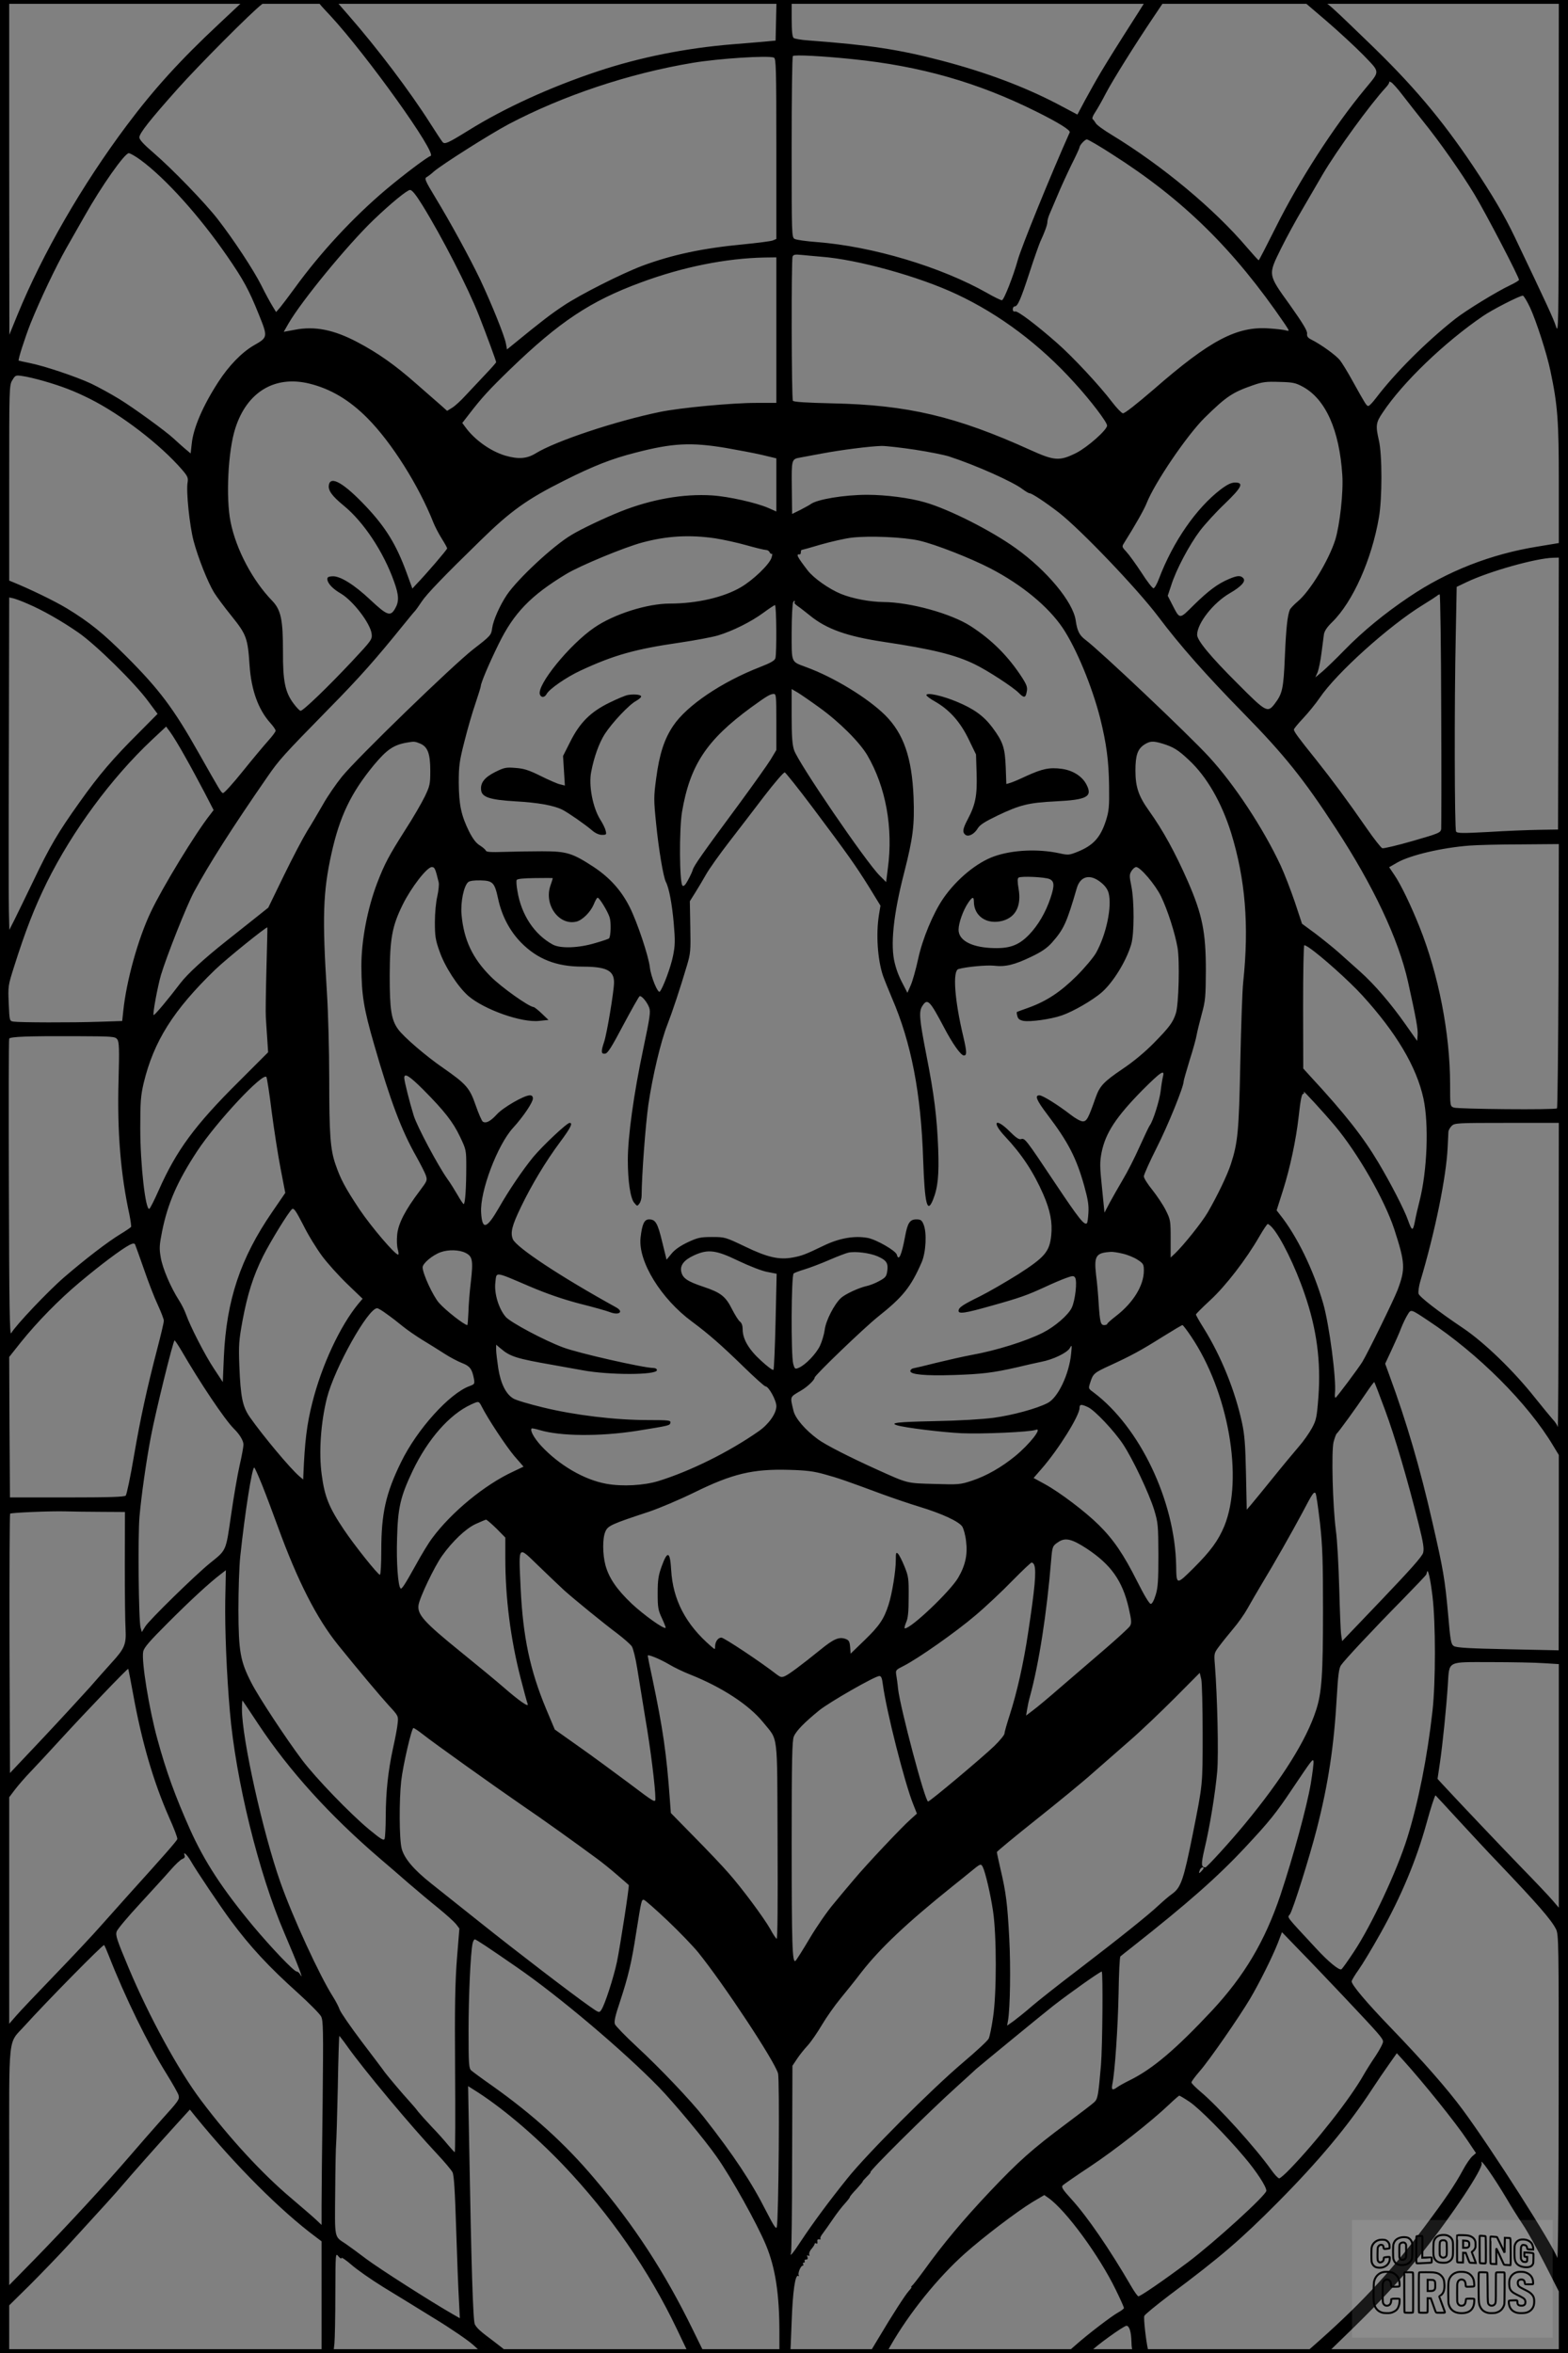 <?xml version="1.0" encoding="UTF-8"?>
<svg xmlns="http://www.w3.org/2000/svg" version="1.0" width="1024pt" height="1536pt" viewBox="0 0 1024 1536" preserveAspectRatio="xMidYMid meet">
  <rect x="0" y="0" width="1024" height="1536" fill="#808080" stroke="none"/>
  <g transform="translate(0.00 0.00) scale(1)">
    <g transform="translate(0,1536) scale(0.1,-0.1)" fill="#000000" stroke="none">
      <path d="M0 7680 l0 -7680 30 0 30 0 0 155 0 156 134 132 c73 73 189 193 257 267 230 251 306 335 350 387 56 66 226 258 346 390 l93 102 37 -46 c261 -320 557 -616 786 -786 l37 -28 0 -365 0 -364 39 0 38 0 7 61 c3 34 6 182 6 328 1 266 1 266 20 242 11 -13 20 -18 20 -11 0 7 29 -13 65 -44 35 -31 128 -96 207 -145 79 -48 230 -141 337 -207 107 -65 220 -143 251 -171 l58 -53 81 0 c56 0 80 3 76 11 -4 6 -39 34 -79 64 -90 67 -110 85 -125 112 -12 23 -23 381 -37 1176 l-7 379 30 -19 c179 -110 402 -298 593 -498 304 -320 557 -685 740 -1068 l75 -157 52 0 52 0 -75 153 c-183 374 -382 680 -644 988 -190 225 -400 415 -665 603 -66 46 -128 92 -137 100 -16 14 -18 40 -18 258 0 228 13 509 26 570 3 16 10 28 15 28 8 0 88 -53 276 -183 274 -189 693 -543 926 -782 99 -102 300 -343 378 -455 96 -136 263 -436 321 -575 62 -149 88 -320 88 -572 l0 -133 35 0 c19 0 36 1 36 3 1 1 5 92 9 202 7 196 23 310 43 298 6 -3 7 -1 3 5 -7 12 13 62 26 62 5 0 6 5 3 10 -3 6 -1 10 5 10 6 0 8 5 5 10 -3 6 1 10 9 10 10 0 13 6 9 17 -4 11 -3 14 5 9 7 -4 10 -2 7 7 -3 7 3 24 15 37 11 13 20 27 20 32 0 5 5 6 11 3 6 -4 9 0 7 11 -2 13 2 18 12 16 8 -2 12 0 8 4 -4 4 3 19 15 34 12 16 42 58 67 95 25 37 60 82 78 101 17 19 32 38 32 42 0 4 20 28 45 54 24 27 42 48 39 48 -2 0 9 13 26 30 17 16 28 30 25 30 -17 0 374 388 565 560 57 52 114 103 125 114 21 19 455 375 503 412 116 90 306 224 317 224 9 0 5 -490 -5 -610 -17 -199 -21 -222 -44 -243 -11 -11 -93 -73 -181 -139 -224 -167 -313 -246 -504 -448 -169 -179 -300 -335 -426 -510 -38 -52 -74 -98 -80 -102 -5 -4 -7 -8 -3 -8 4 0 -4 -11 -17 -25 -24 -27 -107 -155 -196 -305 -28 -47 -53 -88 -56 -93 -2 -4 21 -7 51 -7 l55 0 27 48 c120 210 308 444 487 603 124 110 335 270 439 334 l78 46 27 -19 c116 -82 332 -378 439 -598 30 -61 54 -115 54 -120 0 -5 -17 -18 -37 -29 -41 -22 -200 -143 -284 -218 l-54 -47 77 0 c42 0 79 4 83 10 16 25 217 171 233 168 18 -4 29 -39 31 -105 2 -67 7 -73 63 -73 47 0 50 1 45 22 -13 57 -30 206 -24 220 3 9 78 70 166 137 330 246 466 363 706 605 267 269 460 500 614 736 34 52 85 127 113 166 l50 71 42 -46 c130 -144 344 -409 418 -521 l57 -85 -23 -20 c-13 -11 -41 -51 -62 -90 -52 -97 -118 -194 -254 -375 -228 -303 -433 -521 -744 -792 l-31 -27 72 -1 72 0 176 171 c183 179 316 324 452 495 187 234 390 541 379 572 -16 47 78 -87 166 -235 26 -45 72 -118 102 -163 30 -44 95 -161 145 -259 l91 -179 0 -201 0 -201 30 0 30 0 0 7680 0 7680 -30 0 -30 0 -1 -1092 c0 -1061 -1 -1091 -18 -1038 -16 50 -57 139 -270 585 -68 142 -145 272 -273 464 -206 306 -394 529 -690 813 -302 291 -274 270 -354 266 l-66 -3 150 -128 c83 -71 194 -174 247 -228 110 -115 109 -99 10 -219 -205 -247 -433 -601 -585 -907 -58 -116 -107 -211 -110 -212 -3 0 -36 37 -75 82 -215 253 -552 534 -887 738 -50 30 -97 64 -102 75 -6 10 -15 22 -20 26 -6 4 1 23 16 45 14 21 46 77 70 124 48 91 192 321 314 502 l72 107 -61 0 -62 0 -49 -78 c-158 -247 -194 -306 -246 -392 -31 -52 -78 -136 -105 -186 l-49 -92 -130 69 c-221 115 -467 207 -756 283 -283 74 -471 102 -870 132 -47 3 -91 11 -97 16 -9 7 -13 46 -13 129 l0 119 -50 0 -49 0 -3 -132 -3 -133 -75 -7 c-41 -4 -133 -11 -205 -17 -307 -25 -606 -85 -880 -176 -313 -104 -612 -241 -845 -386 -136 -84 -156 -93 -170 -76 -6 7 -42 61 -80 121 -132 208 -345 490 -533 705 l-88 101 -61 0 c-70 0 -72 6 28 -101 239 -258 700 -902 656 -917 -24 -8 -174 -121 -292 -220 -214 -181 -426 -409 -595 -642 -38 -52 -81 -109 -95 -126 l-27 -31 -25 41 c-14 23 -47 83 -72 134 -51 101 -180 297 -284 431 -83 107 -298 329 -419 433 -64 55 -93 86 -93 101 0 27 69 114 250 317 139 156 485 503 550 552 l35 27 -75 0 -75 0 -162 -152 c-259 -242 -428 -429 -605 -665 -292 -390 -549 -835 -714 -1237 l-53 -130 -1 1093 0 1092 -30 0 -30 0 0 -7680z m5567 7294 c444 -45 818 -152 1198 -341 149 -74 227 -123 221 -137 -120 -268 -319 -756 -340 -836 -28 -101 -90 -260 -103 -260 -7 0 -51 21 -96 47 -302 171 -749 305 -1115 333 -67 5 -131 14 -142 20 -20 10 -20 24 -20 599 0 323 3 591 8 595 9 10 195 0 389 -20z m-513 10 c14 -6 16 -67 16 -595 l0 -589 -24 -10 c-14 -5 -100 -16 -191 -25 -266 -25 -466 -68 -660 -140 -135 -51 -403 -186 -514 -260 -83 -55 -141 -99 -333 -256 l-37 -30 -7 38 c-9 50 -92 256 -169 420 -69 143 -189 364 -297 542 -60 99 -67 116 -53 124 9 5 31 21 48 37 53 46 366 244 488 309 355 187 788 332 1204 401 167 28 490 49 529 34z m4108 -248 c34 -44 92 -118 128 -163 114 -141 251 -337 338 -480 77 -128 292 -541 292 -560 0 -4 -26 -20 -58 -35 -85 -40 -288 -164 -359 -220 -190 -150 -391 -351 -516 -515 -22 -29 -44 -53 -51 -53 -12 0 -17 9 -104 165 -30 55 -67 115 -81 133 -25 32 -123 103 -187 135 -24 12 -30 22 -28 39 3 17 -27 67 -112 187 -146 203 -144 194 -57 371 34 69 97 184 139 255 42 72 101 173 131 225 92 157 311 459 416 572 14 15 22 30 19 33 -4 3 1 3 11 -1 9 -3 45 -43 79 -88z m-1899 -383 c464 -295 794 -619 1127 -1107 32 -48 32 -49 9 -43 -13 4 -62 10 -109 13 -212 16 -387 -76 -757 -399 -113 -97 -189 -157 -200 -155 -9 2 -41 35 -70 73 -82 108 -257 296 -360 386 -134 118 -256 210 -273 206 -10 -3 -16 3 -16 14 0 11 6 19 13 19 19 0 39 45 97 223 29 90 61 179 69 198 31 67 47 112 47 130 0 10 6 33 14 51 8 18 31 73 52 122 20 49 61 138 90 198 30 59 54 112 54 116 0 14 35 52 48 52 7 0 82 -43 165 -97z m-6344 -38 c163 -120 384 -366 563 -625 109 -158 144 -223 208 -382 60 -149 60 -150 -33 -203 -79 -46 -163 -133 -231 -238 -100 -154 -164 -301 -174 -405 l-7 -62 -44 37 c-24 21 -55 49 -69 62 -47 44 -258 198 -353 256 -52 32 -134 77 -184 101 -102 47 -308 116 -405 135 -36 7 -66 14 -68 15 -6 4 41 150 78 244 64 158 164 368 233 490 36 63 89 157 119 209 111 197 262 411 289 411 9 0 44 -20 78 -45z m1838 -292 c130 -210 299 -540 371 -723 51 -130 112 -296 112 -304 0 -4 -33 -41 -74 -84 -40 -42 -97 -103 -126 -134 -29 -32 -67 -67 -86 -79 l-34 -21 -38 34 c-21 18 -96 84 -167 146 -135 119 -247 198 -380 268 -155 82 -280 107 -411 81 l-71 -13 31 54 c84 146 386 514 557 678 112 107 218 194 237 194 13 0 38 -31 79 -97z m2608 -339 c236 -18 637 -129 883 -245 282 -132 545 -330 769 -578 107 -117 213 -257 213 -279 0 -28 -125 -139 -200 -178 -110 -55 -143 -53 -300 18 -485 220 -803 295 -1295 305 -170 4 -252 9 -257 17 -9 13 -11 918 -2 941 5 13 16 15 58 11 28 -3 87 -8 131 -12z m-295 -479 l0 -475 -132 0 c-161 0 -497 -32 -628 -59 -291 -60 -681 -190 -811 -270 -58 -36 -114 -40 -200 -15 -96 29 -200 103 -260 186 l-20 27 41 53 c87 113 130 160 271 297 322 311 525 446 854 567 275 102 556 158 808 163 l77 1 0 -475z m4922 148 c41 -89 110 -302 133 -413 48 -227 55 -326 55 -733 l0 -392 -139 -23 c-304 -49 -589 -160 -839 -329 -158 -106 -302 -224 -422 -347 -52 -54 -116 -115 -142 -138 l-48 -40 15 34 c7 19 19 75 25 124 6 49 14 104 16 123 4 23 21 48 55 81 134 132 257 407 304 681 22 124 22 411 0 504 -22 97 -20 116 25 182 131 197 403 458 655 630 61 42 239 133 260 133 6 0 27 -35 47 -77z m-9707 -480 c121 -35 199 -65 303 -117 205 -103 460 -299 600 -461 38 -44 42 -54 37 -85 -10 -59 13 -280 39 -380 29 -110 93 -271 134 -338 16 -26 67 -95 114 -153 98 -122 106 -144 118 -324 11 -160 57 -287 135 -374 19 -21 35 -44 35 -51 0 -7 -22 -36 -48 -65 -26 -29 -101 -118 -166 -199 -65 -81 -123 -145 -130 -143 -12 3 -18 14 -158 261 -164 291 -258 416 -473 631 -153 153 -240 223 -389 314 -80 48 -234 123 -354 172 l-22 9 0 637 c0 625 0 639 21 672 19 32 22 33 67 26 26 -3 87 -18 137 -32z m1735 -17 c139 -34 262 -107 380 -226 158 -159 335 -440 431 -683 11 -27 35 -73 54 -103 19 -30 35 -59 35 -64 0 -8 -138 -169 -205 -238 l-22 -24 -38 104 c-66 181 -135 294 -263 430 -145 154 -233 205 -244 143 -7 -35 19 -72 96 -135 131 -107 261 -303 330 -498 32 -89 33 -130 5 -177 -30 -51 -52 -42 -159 58 -108 102 -201 159 -250 155 -29 -2 -34 -7 -32 -23 5 -27 37 -60 87 -89 80 -47 193 -194 202 -263 4 -37 2 -41 -131 -183 -157 -167 -316 -320 -333 -320 -6 0 -27 22 -47 49 -54 73 -69 146 -68 336 0 212 -13 274 -72 335 -126 130 -234 333 -270 512 -32 157 -17 466 31 613 76 237 258 346 483 291z m6489 -21 c148 -81 238 -282 257 -575 8 -110 -16 -327 -46 -424 -42 -133 -165 -336 -246 -403 -24 -20 -46 -44 -50 -52 -16 -38 -25 -119 -33 -306 -9 -213 -16 -243 -67 -310 -46 -60 -56 -54 -242 133 -179 178 -264 282 -264 318 0 75 106 210 214 272 74 43 105 77 88 97 -17 20 -39 19 -95 -5 -73 -31 -133 -76 -227 -168 -99 -98 -91 -98 -145 6 l-27 53 23 69 c32 102 119 265 188 356 33 43 106 123 162 176 111 107 126 138 67 138 -25 0 -50 -12 -93 -44 -160 -122 -312 -341 -404 -583 -13 -35 -29 -63 -36 -63 -7 0 -43 46 -79 103 -37 56 -81 117 -98 135 -29 31 -30 34 -16 56 73 116 132 220 148 261 53 134 263 443 379 558 142 139 180 165 315 212 63 22 87 25 173 22 89 -2 106 -6 154 -32z m-3769 -399 c80 -14 187 -34 238 -46 l92 -22 0 -174 0 -173 -52 23 c-78 34 -259 75 -368 82 -185 12 -396 -25 -597 -105 -103 -41 -259 -115 -321 -153 -120 -71 -349 -285 -421 -390 -47 -70 -90 -167 -97 -219 -6 -45 -9 -49 -123 -137 -138 -108 -759 -710 -858 -832 -38 -47 -94 -128 -123 -180 -30 -52 -76 -131 -104 -175 -27 -44 -96 -175 -152 -290 l-102 -210 -89 -71 c-48 -38 -131 -104 -184 -146 -149 -118 -254 -215 -301 -276 -78 -103 -170 -213 -175 -208 -7 7 26 184 48 261 37 123 169 457 217 545 98 181 249 418 479 750 76 110 102 139 397 440 203 206 309 326 486 545 36 44 70 86 77 93 7 7 28 36 47 65 33 50 146 167 383 398 198 194 306 271 548 392 191 96 311 143 465 182 243 63 362 69 590 31z m1238 -12 c91 -14 191 -34 221 -44 172 -56 417 -165 480 -214 19 -14 39 -26 45 -26 15 0 104 -59 191 -126 141 -110 510 -495 649 -679 142 -189 312 -381 556 -630 265 -270 394 -430 602 -750 247 -377 411 -726 473 -1003 53 -239 66 -310 63 -348 l-3 -39 -74 105 c-99 141 -206 265 -298 347 -42 38 -105 94 -141 126 -36 32 -105 87 -152 123 l-87 64 -47 142 c-27 79 -68 185 -92 237 -115 246 -304 532 -469 711 -132 144 -712 693 -806 763 -40 30 -54 58 -64 127 -17 120 -188 326 -391 471 -161 116 -439 256 -594 300 -99 29 -256 49 -376 49 -152 0 -329 -30 -370 -61 -6 -5 -36 -21 -66 -37 l-55 -27 -2 171 c-2 185 -2 187 54 197 17 3 80 15 140 26 127 24 316 48 393 50 30 0 128 -11 220 -25z m-1308 -578 c52 -8 144 -28 204 -45 60 -17 118 -31 128 -31 10 0 21 -7 24 -15 4 -8 10 -13 15 -10 4 3 3 -9 -3 -27 -15 -44 -119 -144 -199 -191 -112 -66 -288 -107 -464 -107 -149 0 -366 -69 -494 -157 -162 -111 -378 -377 -355 -437 9 -22 31 -20 44 4 18 33 128 109 220 152 219 102 359 141 649 183 101 15 213 36 250 47 96 29 216 89 295 147 38 28 73 51 77 51 10 0 12 -312 3 -346 -4 -16 -30 -31 -102 -59 -249 -97 -476 -250 -565 -382 -59 -87 -91 -186 -112 -346 -16 -119 -16 -138 0 -295 17 -169 47 -348 64 -380 20 -38 40 -143 51 -270 10 -115 9 -144 -5 -213 -14 -71 -65 -208 -86 -232 -12 -15 -58 96 -65 158 -8 73 -82 294 -131 392 -55 110 -130 193 -235 263 -141 92 -177 103 -338 103 -74 0 -186 -2 -249 -4 -83 -3 -115 -1 -118 8 -3 7 -20 22 -39 34 -24 14 -46 43 -70 90 -52 105 -67 175 -68 319 0 111 4 141 37 270 20 80 52 191 72 248 19 57 35 108 35 114 0 19 53 145 116 273 99 203 210 318 442 458 91 55 381 175 498 206 161 43 307 51 474 27z m1333 -15 c105 -24 335 -114 466 -182 206 -107 377 -249 471 -388 89 -133 192 -382 245 -590 41 -166 56 -279 58 -441 2 -136 -1 -164 -20 -225 -36 -112 -82 -163 -185 -205 -55 -22 -61 -23 -120 -10 -140 30 -306 22 -425 -20 -114 -40 -247 -150 -333 -275 -66 -96 -136 -264 -164 -395 -15 -69 -37 -147 -49 -173 l-21 -48 -17 33 c-36 67 -51 104 -65 158 -31 117 -10 319 60 591 59 231 69 312 62 497 -11 257 -65 413 -185 533 -113 112 -335 248 -516 314 -101 38 -95 23 -95 229 0 99 5 188 10 196 8 13 15 9 8 -5 -2 -2 8 -12 22 -22 14 -9 49 -37 78 -60 110 -90 244 -137 483 -173 314 -47 467 -84 594 -146 85 -41 250 -149 287 -186 35 -36 46 -35 53 6 6 28 1 43 -27 88 -92 143 -199 250 -338 340 -128 83 -397 157 -570 158 -89 1 -202 22 -278 53 -78 32 -179 103 -218 154 -69 90 -78 108 -51 104 4 0 7 6 7 14 0 8 2 15 5 15 3 0 61 16 128 36 67 19 156 39 197 44 117 14 341 4 443 -19z m4175 -998 l-3 -888 -125 -2 c-69 -1 -217 -7 -329 -14 -169 -9 -205 -9 -212 3 -10 16 -12 834 -2 1281 l6 316 65 31 c149 71 452 156 565 159 l37 1 -2 -887z m-766 -105 c2 -414 1 -765 0 -779 -4 -25 -14 -29 -187 -79 -101 -29 -190 -50 -198 -47 -8 3 -54 61 -101 129 -127 183 -224 314 -333 451 -115 143 -143 181 -143 195 0 5 27 38 60 73 33 35 82 95 108 133 110 163 454 472 674 607 46 28 87 55 93 60 5 5 13 9 17 9 4 0 9 -339 10 -752z m-9232 691 c97 -41 223 -113 330 -187 115 -79 370 -330 458 -450 l61 -82 -122 -123 c-169 -168 -261 -276 -386 -452 -143 -200 -196 -291 -302 -513 -50 -103 -105 -217 -124 -255 l-34 -67 -3 127 c-2 71 -2 559 0 1086 l2 957 28 -6 c15 -4 56 -19 92 -35z m5170 -677 c131 -94 264 -227 314 -312 121 -207 170 -474 134 -740 l-11 -88 -42 42 c-89 88 -531 735 -559 819 -12 36 -16 89 -16 223 l0 176 38 -22 c20 -12 84 -56 142 -98z m-280 -95 l0 -183 -37 -62 c-21 -34 -110 -159 -198 -279 -248 -335 -305 -416 -311 -442 -4 -13 -18 -43 -32 -68 -17 -32 -28 -41 -35 -34 -20 20 -22 366 -3 481 52 305 160 469 451 682 105 76 124 87 148 88 16 0 17 -15 17 -183z m-3862 -225 c37 -65 94 -171 127 -234 l60 -116 -22 -29 c-96 -121 -313 -477 -388 -636 -84 -176 -160 -452 -180 -647 l-7 -65 -151 -5 c-176 -6 -520 -5 -558 1 -27 4 -27 4 -32 119 -5 113 -4 117 35 240 75 237 133 385 214 550 168 338 421 681 687 931 l92 86 28 -38 c16 -22 59 -92 95 -157z m1536 84 c49 -21 66 -65 66 -178 0 -87 -3 -99 -36 -168 -20 -41 -77 -140 -129 -220 -106 -167 -133 -218 -181 -342 -65 -170 -104 -377 -104 -544 1 -188 15 -278 84 -515 106 -368 178 -558 275 -729 26 -47 54 -101 61 -120 12 -35 11 -37 -39 -104 -94 -124 -139 -211 -147 -283 -4 -38 -2 -80 4 -99 5 -19 7 -34 2 -34 -21 0 -175 181 -252 295 -95 143 -124 198 -157 294 -34 98 -41 196 -41 561 0 184 -7 436 -15 560 -31 492 -26 658 30 910 54 242 127 394 276 575 86 103 130 133 219 148 45 8 50 7 84 -7z m4847 0 c72 -22 103 -41 174 -108 116 -108 212 -275 275 -475 93 -303 118 -603 79 -973 -6 -52 -14 -288 -19 -525 -9 -450 -16 -524 -62 -665 -23 -71 -88 -206 -150 -313 -38 -66 -157 -214 -214 -269 l-29 -27 0 122 c0 118 -1 125 -32 187 -18 36 -58 95 -88 133 -30 37 -55 76 -55 88 0 11 38 96 84 187 73 144 176 397 176 433 0 7 18 68 39 138 22 69 43 144 46 166 4 22 19 83 33 135 24 87 26 112 27 285 0 250 -23 364 -117 580 -84 191 -162 333 -254 462 -68 95 -89 155 -89 263 0 99 14 141 59 170 37 23 56 24 117 6z m-2285 -416 c231 -308 279 -376 368 -518 l76 -124 -10 -61 c-20 -124 -9 -290 26 -395 9 -26 36 -92 59 -147 126 -292 190 -620 204 -1060 10 -284 26 -351 64 -257 32 80 40 159 34 331 -8 208 -26 355 -78 618 -46 236 -49 281 -25 317 33 51 48 35 140 -139 57 -109 111 -185 131 -185 20 0 19 24 -4 123 -57 238 -71 430 -32 441 51 15 184 27 232 22 75 -9 135 6 245 59 67 32 103 57 134 92 77 87 96 128 162 355 23 79 86 95 156 39 28 -22 45 -45 52 -71 23 -87 -15 -270 -82 -390 -17 -30 -74 -98 -127 -151 -105 -104 -195 -164 -314 -207 -40 -14 -74 -27 -76 -28 -2 -2 -1 -14 3 -27 4 -18 15 -26 39 -31 44 -8 177 10 250 35 74 25 204 100 263 152 74 65 159 203 191 311 21 67 21 285 1 383 -13 64 -13 74 1 97 9 14 22 26 31 26 27 0 125 -115 162 -191 43 -89 91 -238 108 -335 15 -86 8 -371 -11 -429 -19 -59 -42 -90 -143 -193 -58 -59 -132 -121 -205 -170 -124 -84 -149 -111 -176 -187 -48 -137 -58 -155 -84 -155 -14 0 -48 19 -80 44 -83 64 -182 126 -203 126 -32 0 -20 -31 53 -127 135 -178 188 -281 239 -462 25 -90 31 -128 28 -177 -2 -35 -6 -66 -10 -69 -16 -16 -52 29 -205 258 -195 292 -200 299 -225 291 -14 -4 -34 10 -74 50 -93 93 -121 64 -31 -32 110 -117 186 -232 250 -378 46 -105 61 -185 52 -269 -11 -106 -42 -142 -215 -253 -80 -50 -192 -115 -250 -144 -112 -55 -140 -73 -140 -95 0 -22 45 -15 214 33 190 53 236 70 351 123 47 22 108 48 136 58 44 16 51 16 60 3 15 -23 1 -149 -22 -197 -23 -48 -110 -123 -189 -163 -109 -55 -304 -116 -465 -145 -49 -9 -151 -32 -225 -50 -74 -19 -144 -35 -155 -37 -11 -2 -20 -10 -20 -18 0 -23 98 -32 285 -26 184 6 256 15 410 50 58 14 129 30 159 36 79 15 169 59 187 89 14 25 15 23 9 -36 -13 -134 -86 -288 -154 -322 -72 -37 -228 -79 -351 -96 -76 -10 -228 -19 -387 -22 -239 -5 -296 -11 -245 -27 51 -16 296 -46 422 -52 137 -6 448 8 483 22 49 18 -38 -93 -133 -171 -89 -73 -189 -130 -283 -161 -76 -25 -86 -26 -245 -21 -184 5 -171 2 -377 95 -177 80 -336 161 -384 197 -83 61 -147 136 -159 185 -23 97 -26 88 48 132 42 24 90 70 90 85 0 15 323 325 413 397 165 131 215 194 286 356 28 65 35 194 12 248 -11 27 -19 32 -47 32 -42 0 -57 -23 -73 -110 -23 -124 -42 -166 -54 -121 -6 26 -133 99 -190 110 -87 16 -186 -1 -289 -51 -118 -57 -142 -66 -202 -77 -88 -16 -164 1 -309 71 -130 62 -133 63 -217 63 -76 0 -93 -4 -158 -34 -48 -23 -85 -48 -106 -74 l-33 -40 -28 114 c-30 125 -44 149 -86 149 -32 0 -46 -31 -56 -121 -16 -154 134 -398 337 -547 110 -82 189 -151 336 -294 72 -70 136 -128 143 -128 21 0 71 -91 71 -129 0 -48 -49 -117 -114 -163 -196 -137 -447 -261 -656 -326 -95 -29 -236 -37 -340 -18 -146 26 -311 123 -428 250 -46 51 -72 99 -60 111 2 2 25 -2 51 -10 136 -41 392 -43 632 -6 217 35 220 35 223 54 3 15 -10 17 -147 17 -214 0 -478 32 -683 82 -91 22 -180 48 -196 59 -48 28 -82 97 -98 196 -7 48 -14 103 -14 121 l0 34 31 -26 c61 -52 104 -65 339 -106 63 -11 151 -27 195 -35 172 -32 485 -32 485 1 0 8 -10 14 -22 14 -65 0 -496 98 -590 134 -124 46 -343 163 -375 199 -46 53 -77 154 -68 226 8 71 -9 73 225 -27 113 -48 215 -83 325 -112 88 -22 177 -47 197 -55 61 -24 94 2 41 31 -364 201 -651 391 -674 445 -17 43 -6 88 54 212 69 143 161 296 254 421 69 93 86 126 63 126 -18 0 -176 -149 -237 -222 -69 -84 -160 -218 -226 -334 -80 -138 -108 -145 -115 -30 -9 137 106 441 208 553 67 73 130 167 130 192 0 14 -6 21 -20 21 -37 0 -174 -79 -215 -124 -42 -46 -71 -61 -92 -48 -7 5 -28 53 -47 108 -39 113 -62 138 -211 242 -111 76 -259 203 -295 253 -45 62 -55 129 -55 349 1 243 15 323 85 465 55 111 158 245 190 245 19 0 23 -10 45 -100 3 -14 -1 -54 -9 -90 -9 -37 -16 -111 -16 -170 0 -90 4 -117 30 -189 34 -100 120 -232 188 -292 105 -90 350 -177 465 -163 l59 6 -44 42 c-23 22 -47 41 -53 42 -33 3 -210 129 -280 199 -119 119 -176 239 -191 405 -7 82 15 188 44 212 9 8 40 12 80 11 81 -2 92 -14 115 -120 24 -112 76 -210 149 -285 107 -109 231 -158 401 -158 157 0 207 -25 207 -103 0 -55 -47 -338 -65 -389 -21 -62 -20 -80 7 -76 17 2 43 44 119 188 54 101 102 186 106 187 13 5 48 -37 62 -73 11 -28 6 -61 -39 -275 -61 -287 -100 -570 -100 -720 0 -141 17 -252 42 -281 19 -23 20 -23 34 -4 8 11 14 34 14 50 1 137 25 457 44 594 27 185 81 414 125 525 30 77 84 238 126 381 25 83 26 99 23 255 l-3 168 34 54 c19 30 51 84 72 121 21 37 88 131 149 210 61 79 165 214 231 301 67 87 127 157 134 155 6 -2 88 -104 181 -228z m4872 -1099 c-2 -473 -6 -863 -10 -866 -11 -11 -646 -5 -674 5 -24 9 -24 11 -24 152 0 329 -75 716 -200 1028 -55 138 -122 277 -163 337 l-35 52 54 31 c85 48 289 96 469 110 50 4 201 8 338 8 l247 2 -2 -859z m-3325 631 c33 -14 35 -42 7 -125 -31 -93 -81 -178 -140 -239 -70 -72 -132 -93 -254 -86 -129 8 -206 52 -206 119 0 43 30 128 63 176 26 39 37 42 37 8 0 -96 85 -153 187 -126 87 24 124 98 105 209 -8 47 -8 68 0 73 17 11 170 4 201 -9z m-3243 5 c0 -2 -7 -24 -16 -50 -42 -125 58 -261 171 -233 39 10 91 62 112 111 10 25 21 45 26 45 11 0 65 -87 78 -128 11 -33 8 -126 -4 -138 -3 -3 -43 -17 -89 -30 -109 -33 -228 -37 -278 -10 -121 66 -206 195 -231 350 -6 33 -8 65 -5 71 3 8 41 12 120 13 64 1 116 1 116 -1z m-1870 -592 c-4 -148 -6 -290 -4 -315 1 -25 6 -86 9 -137 l6 -92 -193 -193 c-285 -283 -406 -447 -522 -709 -28 -63 -55 -117 -61 -120 -25 -11 -59 289 -59 526 0 174 3 212 22 294 66 274 194 477 468 742 75 72 332 279 340 275 1 -1 -2 -122 -6 -271z m6810 138 c78 -53 262 -218 345 -309 223 -244 356 -468 401 -675 36 -168 25 -468 -25 -667 -11 -42 -25 -103 -31 -136 -13 -65 -19 -64 -45 9 -23 67 -115 245 -194 377 -100 168 -219 319 -440 558 l-50 55 -1 403 c0 221 3 402 8 402 4 0 19 -8 32 -17z m-7784 -598 c12 -17 14 -60 8 -275 -9 -330 14 -606 71 -868 8 -40 13 -77 11 -81 -3 -4 -33 -25 -68 -46 -87 -53 -231 -164 -367 -281 -106 -91 -321 -318 -348 -367 -10 -17 -13 183 -15 946 -2 533 -1 973 2 977 8 13 124 17 428 16 251 -1 264 -2 278 -21z m6829 -242 c-4 -16 -11 -58 -15 -94 -7 -61 -50 -198 -71 -225 -5 -6 -35 -69 -67 -140 -32 -72 -81 -168 -109 -214 -28 -47 -66 -115 -86 -151 l-34 -65 -16 160 c-15 142 -15 170 -3 233 26 127 93 230 266 406 120 120 148 139 135 90z m-5821 -228 c15 -115 41 -283 58 -371 l31 -161 -85 -124 c-208 -302 -299 -576 -316 -944 l-7 -167 -58 88 c-58 87 -154 274 -183 356 -8 23 -28 63 -44 88 -56 87 -108 210 -120 280 -11 62 -9 83 9 174 37 182 100 326 229 522 129 195 433 519 452 483 4 -8 20 -108 34 -224z m991 141 c138 -139 194 -211 239 -306 40 -84 41 -87 41 -195 0 -137 -7 -245 -17 -245 -3 0 -21 26 -39 58 -18 31 -48 80 -68 107 -62 88 -197 341 -219 412 -27 87 -62 226 -62 247 0 34 34 13 125 -78z m5952 -234 c151 -180 324 -482 388 -675 72 -221 74 -260 22 -398 -26 -67 -193 -408 -230 -469 -26 -42 -164 -227 -175 -234 -4 -2 -6 11 -4 30 10 87 -37 448 -77 586 -63 218 -171 440 -283 580 l-21 27 42 132 c46 145 85 330 101 472 14 125 21 157 32 157 5 0 6 6 2 13 -10 18 129 -133 203 -221z m1462 -984 c-1 -552 -3 -994 -6 -983 -3 11 -17 34 -33 50 -15 17 -67 80 -115 140 -141 178 -332 362 -470 455 -164 110 -286 205 -291 225 -3 13 2 47 10 76 98 328 171 685 180 879 2 47 5 93 5 103 1 9 10 26 21 37 19 19 33 20 360 20 l340 0 -1 -1002z m-8075 132 c36 -48 109 -129 164 -182 l100 -96 -28 -33 c-120 -146 -239 -402 -300 -644 -36 -141 -50 -255 -59 -477 l-1 -26 -25 21 c-60 51 -240 267 -324 387 -47 68 -60 130 -68 335 -5 135 -3 164 21 295 32 171 69 289 134 420 50 99 165 286 189 307 12 9 25 -10 74 -105 32 -65 88 -155 123 -202z m6203 188 c57 -63 152 -256 212 -432 80 -230 108 -442 91 -674 -10 -133 -14 -152 -42 -204 -17 -31 -55 -86 -85 -120 -30 -35 -106 -126 -168 -203 -62 -77 -127 -156 -143 -175 l-30 -35 -5 235 c-4 188 -9 254 -26 333 -46 211 -136 433 -249 615 -29 46 -52 87 -52 91 0 4 42 46 94 94 100 92 235 267 320 415 26 45 51 82 55 82 4 0 17 -10 28 -22z m-7367 -273 c28 -82 69 -188 91 -234 21 -46 39 -92 39 -103 0 -10 -18 -87 -40 -171 -73 -281 -112 -461 -155 -710 -23 -137 -48 -254 -54 -260 -9 -9 -113 -12 -384 -12 l-372 0 -3 459 -2 458 77 97 c108 134 248 277 383 390 142 119 271 215 325 244 22 11 32 12 37 4 3 -7 29 -79 58 -162z m2099 107 c47 -23 52 -49 36 -189 -8 -65 -15 -155 -16 -200 -2 -46 -5 -83 -7 -83 -19 0 -142 96 -185 145 -39 44 -107 191 -107 232 0 26 65 80 118 99 51 18 120 16 161 -4z m1784 -53 c72 -34 153 -66 188 -72 l61 -12 -7 -310 c-4 -170 -10 -313 -14 -317 -4 -5 -40 22 -80 59 -81 73 -121 142 -121 205 0 23 -6 42 -17 50 -10 7 -33 44 -52 81 -42 84 -73 109 -187 147 -105 35 -136 56 -145 99 -9 42 19 77 85 107 90 41 143 34 289 -37z m908 30 c59 -26 71 -45 63 -98 -5 -34 -12 -42 -53 -64 -25 -14 -62 -28 -81 -32 -51 -11 -141 -53 -168 -78 -44 -41 -99 -148 -106 -207 -4 -30 -18 -77 -31 -105 -26 -54 -94 -124 -137 -143 -26 -11 -28 -10 -38 26 -15 56 -13 577 3 589 6 5 39 17 72 27 33 10 105 37 160 61 55 24 111 45 125 48 46 10 140 -2 191 -24z m1602 17 c31 -7 75 -25 97 -40 37 -24 40 -30 40 -71 0 -96 -69 -209 -182 -296 -31 -24 -57 -47 -57 -51 -1 -5 -10 -8 -20 -8 -23 0 -28 18 -36 140 -3 52 -10 137 -17 187 -14 125 -2 145 97 151 11 1 46 -4 78 -12z m-4807 -394 c29 -20 75 -56 103 -79 28 -23 86 -63 128 -89 43 -26 109 -67 146 -91 37 -24 89 -51 115 -61 50 -19 65 -39 77 -102 6 -34 4 -36 -28 -48 -131 -47 -344 -283 -448 -497 -100 -204 -129 -335 -129 -577 0 -87 -4 -158 -9 -158 -13 0 -168 194 -236 296 -97 144 -125 214 -144 357 -20 145 -6 342 34 501 50 196 269 587 328 586 7 0 35 -17 63 -38z m6801 -43 c326 -215 652 -541 816 -816 l37 -61 0 -638 -1 -637 -332 7 c-252 5 -337 10 -353 21 -18 12 -22 32 -37 207 -21 230 -31 290 -103 603 -80 352 -169 655 -280 956 l-28 77 41 88 c23 49 52 114 63 144 12 30 31 70 42 87 23 38 19 39 135 -38z m-1549 -102 c244 -361 344 -927 218 -1238 -40 -96 -89 -163 -200 -274 -114 -113 -113 -113 -115 15 -8 424 -238 905 -540 1131 -34 25 -34 25 -21 64 18 58 25 64 130 112 137 63 200 97 340 185 69 43 128 78 132 78 4 0 29 -33 56 -73z m-6593 -94 c121 -209 282 -449 342 -509 38 -37 63 -79 63 -104 0 -14 -11 -75 -25 -135 -14 -61 -39 -207 -56 -325 -35 -241 -29 -226 -139 -315 -95 -77 -395 -370 -421 -412 l-23 -37 -8 30 c-13 43 -18 602 -7 724 12 137 44 363 75 525 30 158 145 625 154 625 3 0 23 -30 45 -67z m7860 -387 c65 -175 147 -454 221 -750 29 -117 35 -155 28 -182 -6 -24 -82 -109 -269 -305 l-260 -272 -6 39 c-4 21 -9 158 -13 304 -4 146 -13 317 -22 380 -21 163 -30 515 -15 577 7 26 16 50 19 53 11 8 133 176 191 263 29 43 54 77 56 75 2 -2 34 -84 70 -182z m-5899 22 c41 -81 159 -259 213 -323 l60 -69 -67 -32 c-185 -85 -403 -264 -529 -434 -23 -30 -71 -109 -107 -175 -70 -126 -93 -162 -100 -154 -17 16 -28 173 -23 324 5 204 22 275 102 444 100 208 241 368 380 432 52 24 52 24 71 -13z m3960 -4 c44 -21 168 -152 227 -240 65 -98 170 -320 204 -429 26 -86 27 -100 28 -295 0 -168 -3 -215 -18 -262 -11 -36 -23 -58 -32 -58 -9 0 -44 58 -89 148 -88 175 -154 272 -250 367 -88 87 -253 212 -351 266 l-75 41 53 61 c110 126 247 346 247 396 0 25 11 26 56 5z m-5393 -511 c26 -65 72 -188 103 -273 128 -351 252 -594 391 -767 138 -171 273 -331 331 -395 63 -68 64 -70 59 -116 -2 -26 -16 -101 -31 -167 -32 -149 -46 -280 -47 -444 0 -69 -4 -134 -7 -144 -6 -14 -22 -5 -102 61 -124 103 -346 333 -437 453 -106 141 -286 414 -332 505 -72 140 -83 204 -84 474 0 129 5 287 12 350 31 291 77 580 91 580 4 0 27 -53 53 -117z m3672 73 c88 -24 140 -42 380 -131 66 -24 174 -61 240 -81 148 -45 257 -96 279 -129 9 -14 21 -57 25 -96 11 -86 -4 -157 -52 -239 -52 -88 -306 -330 -348 -330 -4 0 -1 17 8 38 13 28 17 69 17 167 1 120 -1 135 -27 199 -15 37 -34 75 -42 83 -13 13 -15 7 -15 -44 0 -68 -24 -217 -47 -288 -30 -94 -61 -139 -155 -230 l-93 -90 -3 43 c-3 36 -8 45 -29 53 -43 16 -78 1 -165 -70 -129 -104 -203 -159 -231 -172 -22 -10 -30 -8 -54 10 -105 82 -345 241 -362 241 -22 0 -41 -27 -41 -59 0 -20 0 -20 -26 2 -165 142 -250 303 -261 500 -7 121 -24 127 -62 22 -21 -58 -26 -88 -26 -175 0 -94 3 -111 28 -164 15 -32 26 -61 24 -62 -11 -11 -143 84 -221 157 -99 94 -149 168 -172 251 -19 72 -20 175 -1 219 16 39 37 49 286 131 68 23 200 79 294 125 250 123 383 155 622 148 110 -3 159 -9 230 -29z m3235 -315 c17 -154 20 -249 20 -573 0 -422 -8 -539 -46 -654 -63 -194 -221 -446 -463 -739 -97 -118 -250 -285 -259 -285 -28 1 -29 19 -7 116 36 149 72 373 84 509 10 113 1 491 -15 696 -6 75 -6 77 27 121 19 26 60 77 92 115 32 37 74 97 94 133 20 36 62 108 93 160 83 137 197 338 265 465 66 126 75 139 86 128 5 -5 17 -91 29 -192z m-7965 70 l161 -1 -1 -342 c0 -189 2 -379 5 -424 5 -99 -6 -125 -93 -220 -34 -38 -98 -109 -141 -159 -44 -49 -179 -196 -300 -325 l-221 -234 -3 844 c-1 464 1 846 4 849 7 7 272 18 364 15 36 -1 137 -3 225 -3z m2587 -109 l58 -59 0 -134 c0 -260 34 -527 100 -784 21 -82 42 -159 46 -169 9 -24 -57 22 -159 111 -40 35 -166 139 -282 233 -236 191 -280 241 -272 301 6 48 104 253 154 323 67 94 154 177 218 207 33 15 64 28 69 29 5 0 35 -26 68 -58z m3855 -131 c159 -105 233 -210 274 -387 19 -85 20 -99 8 -119 -8 -12 -84 -82 -169 -155 -85 -73 -213 -183 -285 -245 -71 -62 -151 -129 -177 -148 l-47 -36 6 37 c3 20 11 60 19 87 59 216 110 542 139 895 7 84 9 89 45 113 46 32 89 22 187 -42z m-3412 -273 c71 -63 256 -214 347 -282 42 -32 84 -69 94 -83 9 -14 25 -78 35 -142 10 -64 34 -210 53 -326 34 -195 66 -454 66 -525 0 -30 -2 -29 -177 103 -98 73 -246 182 -329 240 l-151 107 -56 133 c-106 254 -152 472 -167 791 -13 287 -21 277 119 142 64 -62 139 -133 166 -158z m3069 166 c15 -39 4 -154 -40 -444 -30 -200 -73 -389 -119 -532 -19 -59 -35 -114 -35 -124 0 -9 -30 -46 -67 -82 -78 -75 -420 -362 -432 -362 -20 0 -182 612 -196 735 -3 33 -9 74 -12 92 -5 30 -2 33 46 57 97 49 347 225 471 331 69 58 177 160 241 226 64 65 121 119 126 119 6 0 14 -7 17 -16z m-5283 -231 c-3 -190 9 -480 30 -723 38 -448 188 -1057 355 -1446 93 -217 133 -324 103 -271 -5 9 -15 17 -21 17 -18 0 -164 153 -284 296 -202 243 -319 422 -414 634 -96 215 -155 377 -213 590 -53 193 -104 505 -92 568 5 27 41 68 163 190 152 152 269 259 342 315 19 15 35 27 35 27 0 0 -2 -89 -4 -197z m7884 27 c21 -175 21 -560 0 -749 -34 -304 -93 -598 -164 -826 -67 -216 -234 -573 -350 -747 -39 -59 -75 -110 -81 -113 -14 -9 -85 49 -165 136 -205 221 -188 199 -171 223 21 32 128 373 175 556 75 292 113 542 131 864 8 138 14 186 27 205 21 32 206 230 404 431 83 85 153 158 154 163 1 4 3 10 4 15 6 27 22 -43 36 -158z m-4987 -444 c33 -20 95 -50 139 -67 209 -83 385 -199 476 -311 101 -126 92 -48 95 -776 2 -415 0 -642 -6 -638 -6 3 -25 32 -42 64 -43 75 -185 267 -274 367 -38 44 -139 150 -223 235 l-152 155 -6 80 c-22 310 -46 471 -115 800 -17 77 -30 143 -30 147 0 11 76 -20 138 -56z m5715 7 l97 -6 0 -795 0 -795 -42 49 c-23 27 -112 121 -198 209 -130 134 -412 431 -523 551 l-29 32 16 108 c18 125 41 351 51 504 11 162 -11 150 283 150 136 0 291 -3 345 -7z m-9213 -205 c56 -309 132 -569 234 -801 32 -71 56 -134 54 -142 -3 -12 -91 -112 -309 -353 -46 -51 -129 -144 -184 -206 -55 -63 -193 -210 -306 -327 -114 -118 -228 -238 -253 -267 l-46 -53 0 740 0 739 37 49 c20 26 66 80 103 118 37 39 125 133 195 210 163 178 438 465 442 461 2 -1 16 -77 33 -168z m6984 -258 c0 -338 1 -323 -65 -655 -60 -298 -77 -346 -133 -387 -23 -16 -63 -51 -91 -77 -66 -62 -248 -208 -525 -420 -124 -94 -259 -201 -300 -236 -41 -36 -95 -79 -119 -97 l-44 -31 6 34 c14 81 18 349 8 537 -12 224 -21 298 -57 450 -13 57 -24 107 -24 112 0 4 116 100 258 213 141 112 307 248 367 302 61 53 169 148 240 210 72 62 204 188 295 279 l165 166 10 -42 c5 -24 9 -185 9 -358z m-2089 328 c22 -172 144 -652 200 -789 l23 -58 -41 -37 c-55 -48 -292 -299 -370 -393 -34 -40 -95 -112 -134 -160 -40 -47 -110 -148 -155 -224 -45 -76 -87 -142 -93 -147 -21 -18 -25 102 -25 778 0 534 3 659 14 686 15 37 69 92 166 171 67 54 362 223 392 224 12 1 18 -12 23 -51z m-4078 -263 c201 -303 464 -594 794 -877 47 -40 132 -113 189 -163 57 -49 145 -123 195 -163 49 -40 100 -86 113 -102 l22 -29 -16 -198 c-12 -157 -15 -309 -12 -731 2 -292 1 -532 -2 -531 -3 0 -22 21 -44 47 -21 26 -68 79 -105 117 -37 39 -77 84 -90 100 -12 17 -39 48 -59 70 -44 48 -130 150 -158 186 -10 15 -79 106 -152 202 -73 97 -138 191 -144 209 -6 18 -26 56 -43 83 -88 138 -263 518 -344 748 -115 326 -251 939 -251 1129 0 34 2 59 4 57 2 -2 49 -72 103 -154z m1070 -63 c71 -57 487 -353 653 -467 130 -88 338 -237 490 -349 30 -22 89 -69 130 -105 41 -36 76 -65 76 -66 6 -1 -57 -405 -77 -502 -22 -103 -80 -282 -102 -313 -14 -21 -15 -20 -75 22 -116 81 -488 366 -717 549 -127 101 -270 215 -318 253 -115 91 -177 164 -194 229 -16 62 -17 313 -3 441 12 104 68 346 80 346 4 0 30 -17 57 -38z m5803 -326 c-26 -152 -114 -474 -198 -727 -102 -302 -235 -526 -448 -755 -237 -253 -386 -379 -535 -453 -31 -15 -67 -35 -80 -44 -34 -25 -42 -21 -35 16 17 79 37 381 41 596 2 128 7 237 12 240 4 4 40 32 78 62 359 283 556 456 737 650 158 169 200 221 309 384 126 187 133 197 137 178 2 -9 -6 -75 -18 -147z m965 -238 c83 -90 197 -213 255 -273 264 -277 349 -375 381 -437 18 -36 19 -75 18 -1105 0 -587 -4 -1056 -9 -1042 -23 76 -429 712 -617 966 -102 138 -258 316 -471 537 -159 165 -255 279 -255 302 0 6 20 40 45 75 25 35 89 141 142 236 137 244 235 479 302 721 27 99 54 182 59 182 1 0 68 -73 150 -162z m-8280 -265 c37 -65 196 -301 262 -390 126 -170 246 -300 441 -475 73 -66 140 -134 149 -151 14 -28 15 -85 10 -567 -4 -294 -7 -593 -7 -665 l0 -129 -37 35 c-21 20 -95 83 -164 142 -185 156 -398 386 -586 636 -147 195 -340 548 -473 865 -77 184 -87 212 -78 238 6 16 74 97 152 181 77 84 167 182 199 219 32 37 67 70 78 73 12 4 18 12 15 21 -13 33 14 10 39 -33z m5173 -40 c17 -34 51 -179 67 -288 24 -159 24 -541 0 -695 -9 -63 -22 -125 -28 -137 -5 -13 -80 -82 -166 -155 -205 -173 -631 -600 -757 -758 -123 -153 -223 -289 -299 -403 -54 -83 -81 -116 -69 -83 3 8 7 287 7 618 l2 603 30 45 c16 25 48 64 70 88 22 24 63 84 92 133 29 49 83 126 121 172 37 45 99 122 137 172 122 157 299 324 596 562 35 28 89 71 119 96 63 52 66 53 78 30z m1442 -9 c0 -3 -7 -12 -15 -20 -16 -17 -18 -14 -9 10 6 15 24 23 24 10z m-3500 -342 c77 -73 166 -166 198 -205 169 -209 501 -712 523 -792 11 -40 4 -953 -8 -1002 -4 -18 -18 3 -68 100 -98 194 -213 367 -409 617 -84 107 -287 321 -440 462 -72 67 -135 132 -140 144 -7 16 1 53 32 145 55 168 76 255 106 449 35 218 35 222 52 218 7 -2 77 -63 154 -136z m4417 -497 c233 -247 254 -271 255 -292 1 -10 -21 -52 -48 -93 -28 -41 -63 -97 -79 -125 -87 -154 -307 -434 -479 -612 -33 -35 -66 -63 -72 -63 -7 0 -30 24 -51 54 -103 145 -347 415 -462 511 -33 28 -60 55 -60 61 -1 6 24 39 55 75 63 72 258 354 328 472 61 103 146 274 181 363 l27 71 117 -121 c65 -66 194 -202 288 -301z m-8067 270 c105 -269 257 -580 379 -775 39 -63 74 -125 77 -137 7 -28 3 -34 -110 -159 -49 -55 -143 -162 -209 -239 -151 -176 -414 -461 -624 -676 l-163 -166 0 774 c0 887 -10 796 101 919 142 157 513 534 519 527 4 -5 17 -35 30 -68z m1557 -592 c110 -155 415 -520 586 -702 49 -52 95 -107 102 -121 10 -19 16 -119 24 -370 6 -190 14 -398 18 -464 l6 -119 -49 28 c-143 82 -481 298 -562 359 -51 39 -112 83 -135 99 -75 50 -71 26 -68 339 1 156 4 297 6 313 2 17 7 182 11 368 3 185 8 337 10 337 1 0 25 -30 51 -67z m5501 -363 c63 -42 238 -218 359 -362 78 -92 143 -191 143 -219 0 -28 -338 -335 -510 -465 -166 -124 -312 -224 -326 -224 -5 1 -27 31 -48 68 -139 239 -285 452 -388 565 -60 66 -69 81 -57 92 8 7 88 63 179 123 161 107 395 290 515 404 33 32 63 57 66 58 4 0 34 -18 67 -40z"></path>
      <path d="M4100 10823 c-14 -2 -67 -24 -118 -49 -124 -60 -195 -130 -258 -256 l-47 -93 6 -96 6 -97 -32 8 c-18 4 -75 29 -127 55 -77 38 -108 48 -163 52 -61 5 -73 3 -132 -26 -70 -35 -99 -71 -93 -119 5 -46 57 -63 223 -73 148 -8 253 -27 308 -55 39 -20 150 -97 195 -136 20 -17 44 -28 63 -28 29 0 31 2 24 28 -3 15 -19 47 -35 72 -49 78 -77 224 -59 312 19 99 52 189 89 247 49 75 159 192 205 216 19 11 34 24 32 30 -4 11 -48 15 -87 8z"></path>
      <path d="M6050 10822 c0 -5 26 -25 57 -42 93 -53 164 -132 219 -246 l48 -99 4 -127 c4 -141 -7 -200 -59 -298 -32 -61 -35 -82 -15 -99 20 -16 58 3 81 41 13 23 46 44 129 84 147 70 202 84 381 93 204 10 242 30 200 110 -27 53 -88 92 -160 102 -80 11 -128 1 -233 -47 -42 -20 -89 -40 -103 -44 l-27 -8 -4 111 c-5 127 -18 165 -87 258 -56 75 -121 122 -232 168 -96 40 -199 63 -199 43z"></path>
    </g>
  </g>
  <rect x="0.0" y="0.0" width="1024.0" height="1536.0" fill="none" stroke="black" stroke-width="5"></rect>
  <g transform="translate(882.93 1449.20) scale(0.128)" opacity="1.0">
    <rect x="0" y="0" width="1024.0" height="600.0" fill="white" fill-opacity="0.1"></rect>
    <g transform="translate(0,650) scale(0.1,-0.1)" stroke="none">
      <path fill="none" stroke="#000000" stroke-width="100" d="M4491 5720 c-164 -43 -269 -147 -319 -315 -19 -65 -29 -577 -13 -693 25 -190 116 -310 276 -367 63 -23 284 -32 370 -16 122 22 249 110 294 205 51 104 56 150 56 496 0 341 -4 385 -48 478 -46 100 -156 184 -282 217 -83 21 -241 19 -334 -5z m270 -273 c19 -12 43 -40 54 -62 18 -37 20 -64 23 -320 5 -339 -1 -384 -56 -436 -87 -82 -235 -56 -289 51 -22 43 -23 53 -23 335 0 314 7 370 52 412 34 32 66 42 139 42 53 1 73 -4 100 -22z"></path>
      <path fill="none" stroke="#000000" stroke-width="100" d="M5367 5723 c-4 -3 -7 -311 -7 -683 0 -618 1 -679 17 -691 12 -10 51 -14 152 -14 l136 0 3 248 2 248 67 -3 67 -3 34 -85 c18 -47 58 -152 89 -235 30 -82 63 -158 73 -168 14 -15 40 -19 165 -24 l148 -6 -5 34 c-4 19 -49 143 -102 276 -53 133 -96 246 -96 251 0 6 15 19 33 31 53 33 104 92 134 156 27 57 28 67 27 195 0 115 -4 144 -23 193 -31 80 -76 135 -148 183 -83 56 -166 82 -303 94 -129 11 -453 14 -463 3z m541 -300 c55 -27 77 -73 77 -163 0 -61 -4 -82 -23 -111 -34 -55 -73 -69 -191 -69 l-101 0 0 187 0 186 101 -6 c66 -4 114 -12 137 -24z"></path>
      <path fill="none" stroke="#000000" stroke-width="100" d="M6514 5685 c-4 -9 -5 -320 -2 -690 3 -511 7 -678 16 -687 19 -19 273 -30 291 -13 11 11 13 126 12 675 -1 364 -6 672 -11 685 -11 28 -27 31 -187 40 -99 6 -114 5 -119 -10z"></path>
      <path fill="none" stroke="#000000" stroke-width="100" d="M3355 5683 c-27 -3 -55 -9 -62 -15 -10 -8 -13 -150 -13 -683 0 -592 2 -674 15 -685 12 -10 52 -11 173 -6 362 15 578 29 590 38 8 7 12 46 12 129 0 108 -2 119 -20 129 -11 6 -24 9 -28 7 -4 -3 -103 -8 -221 -12 l-214 -7 5 545 c4 384 2 549 -5 556 -11 11 -120 12 -232 4z"></path>
      <path fill="none" stroke="#000000" stroke-width="100" d="M7067 5654 c-4 -4 -7 -310 -7 -680 0 -625 1 -673 18 -692 15 -18 31 -21 152 -24 l134 -3 -3 400 c-2 277 1 397 8 390 11 -11 153 -311 251 -530 96 -215 128 -281 142 -292 7 -6 82 -14 165 -17 l153 -7 11 28 c14 34 3 1333 -11 1347 -5 5 -70 11 -144 14 l-136 5 -1 -54 c-1 -30 -5 -200 -8 -379 l-6 -325 -73 150 c-40 83 -123 256 -184 385 -61 129 -117 242 -125 252 -11 12 -40 18 -121 22 -59 4 -130 9 -157 12 -28 3 -54 2 -58 -2z"></path>
      <path fill="none" stroke="#000000" stroke-width="100" d="M2507 5614 c-220 -49 -342 -159 -394 -357 -24 -91 -24 -641 0 -740 57 -233 232 -339 510 -310 56 6 127 21 158 33 76 29 187 114 226 174 64 95 67 114 71 505 2 232 -1 371 -8 404 -27 126 -116 235 -228 278 -74 29 -236 35 -335 13z m191 -281 c15 -11 36 -35 47 -54 19 -32 20 -52 20 -349 0 -309 0 -316 -23 -362 -31 -62 -75 -89 -155 -95 -53 -4 -67 -2 -97 19 -19 13 -44 41 -55 63 -19 37 -20 60 -20 350 0 337 2 351 60 405 54 51 169 63 223 23z"></path>
      <path fill="none" stroke="#000000" stroke-width="100" d="M8568 5491 c-133 -43 -219 -134 -262 -280 -13 -45 -16 -107 -16 -343 0 -320 9 -395 60 -506 73 -156 258 -255 506 -269 191 -11 324 47 376 165 19 42 22 70 26 288 4 209 3 242 -11 256 -19 18 -186 38 -347 41 l-105 2 -3 -95 c-1 -52 2 -102 7 -109 6 -10 33 -16 75 -19 l66 -4 0 -105 c0 -98 -1 -105 -26 -130 -23 -23 -31 -25 -99 -21 -64 3 -79 7 -112 34 -21 16 -49 52 -63 80 -25 49 -25 51 -25 324 0 303 6 348 56 402 28 29 32 30 99 26 105 -6 152 -50 167 -158 8 -53 9 -54 48 -62 22 -5 90 -10 150 -11 l110 -2 3 43 c4 52 -30 180 -66 245 -53 99 -179 183 -317 212 -96 20 -226 18 -297 -4z"></path>
      <path fill="none" stroke="#000000" stroke-width="100" d="M1390 5484 c-203 -45 -359 -207 -390 -404 -13 -83 -13 -616 0 -694 20 -123 100 -235 203 -281 98 -45 271 -51 387 -13 211 67 340 238 340 451 0 54 -3 69 -17 74 -24 9 -264 -15 -280 -28 -7 -7 -13 -31 -13 -60 0 -56 -13 -95 -43 -128 -31 -34 -95 -61 -144 -61 -35 0 -48 6 -77 35 -52 52 -58 99 -54 423 3 257 5 280 24 323 42 89 120 132 202 109 53 -14 72 -42 81 -120 11 -90 15 -92 150 -79 62 6 125 15 138 20 25 9 25 10 21 107 -3 82 -9 106 -33 155 -33 68 -97 130 -163 160 -60 27 -235 33 -332 11z"></path>
      <path fill="none" stroke="#000000" stroke-width="100" d="M1600 3845 c-239 -44 -424 -235 -476 -495 -22 -109 -33 -831 -15 -1000 31 -300 174 -492 425 -572 45 -15 100 -21 211 -25 181 -6 263 8 380 66 147 73 214 152 266 311 26 78 32 117 37 219 4 98 2 125 -9 132 -22 14 -393 11 -407 -3 -7 -7 -12 -39 -12 -73 0 -169 -84 -275 -217 -275 -68 0 -110 18 -150 64 -65 73 -68 99 -68 606 0 446 1 456 22 515 78 208 337 201 392 -11 6 -23 13 -75 16 -115 3 -41 10 -78 15 -83 10 -10 289 -10 357 0 63 9 67 18 60 147 -12 210 -62 331 -181 445 -86 82 -165 123 -280 146 -94 19 -261 20 -366 1z"></path>
      <path fill="none" stroke="#000000" stroke-width="100" d="M5376 3840 c-151 -39 -268 -118 -350 -237 -106 -157 -118 -245 -114 -863 4 -463 5 -477 27 -550 33 -106 72 -178 131 -243 123 -135 290 -197 526 -197 326 0 528 127 610 384 34 106 48 339 20 349 -29 12 -386 9 -400 -2 -7 -6 -16 -44 -20 -85 -17 -192 -81 -266 -226 -266 -93 1 -163 55 -197 152 -16 48 -18 92 -18 503 0 437 1 452 22 520 26 81 57 119 121 147 78 35 188 8 237 -56 30 -40 55 -133 55 -206 0 -92 6 -95 157 -92 70 1 161 5 201 8 87 8 88 9 78 158 -12 189 -62 314 -170 422 -76 76 -130 109 -241 144 -102 33 -337 38 -449 10z"></path>
      <path fill="none" stroke="#000000" stroke-width="100" d="M8441 3845 c-204 -45 -357 -196 -406 -402 -24 -99 -17 -331 13 -416 47 -137 141 -225 342 -323 334 -162 396 -203 438 -284 19 -37 23 -57 20 -116 -3 -59 -8 -77 -30 -107 -39 -50 -98 -70 -190 -65 -137 7 -187 57 -188 185 0 95 4 94 -223 86 -106 -3 -198 -10 -204 -16 -17 -13 -17 -107 1 -200 44 -226 196 -375 436 -423 103 -20 339 -15 435 10 199 53 340 189 391 377 21 78 28 222 15 311 -16 115 -56 191 -145 276 -85 81 -145 117 -386 235 -250 122 -298 173 -301 319 -3 109 52 167 164 175 115 8 183 -49 194 -164 3 -32 10 -64 16 -70 10 -14 340 -17 387 -4 24 7 25 9 22 92 -5 150 -54 269 -153 369 -69 70 -189 133 -297 155 -90 18 -265 18 -351 0z"></path>
      <path fill="none" stroke="#000000" stroke-width="100" d="M2710 3833 c-14 -2 -29 -9 -35 -14 -7 -7 -9 -354 -7 -1017 3 -910 5 -1008 20 -1019 20 -16 384 -18 413 -3 19 10 19 32 19 1019 0 923 -1 1010 -16 1022 -13 10 -61 14 -193 16 -97 1 -187 -1 -201 -4z"></path>
      <path fill="none" stroke="#000000" stroke-width="100" d="M3455 3833 c-47 -12 -45 32 -45 -1034 0 -987 0 -1009 19 -1019 12 -6 98 -10 210 -10 159 0 192 3 205 16 14 13 16 61 16 370 l0 355 81 -3 82 -3 88 -245 c49 -135 105 -292 124 -350 20 -58 45 -113 57 -122 18 -16 45 -18 229 -18 184 0 210 2 216 16 7 19 16 -7 -153 448 -74 197 -134 362 -134 366 0 4 23 22 50 40 162 104 228 273 217 560 -8 225 -46 336 -153 450 -104 110 -219 160 -413 179 -101 11 -657 13 -696 4z m721 -409 c64 -48 69 -61 72 -231 4 -176 -7 -223 -59 -267 -43 -36 -89 -46 -216 -46 l-113 0 0 286 0 286 144 -4 c127 -3 148 -5 172 -24z"></path>
      <path fill="none" stroke="#000000" stroke-width="100" d="M6510 3834 c-51 -11 -50 7 -50 -683 1 -672 7 -842 35 -951 45 -175 148 -311 289 -380 117 -58 200 -73 376 -68 124 4 156 9 225 32 108 37 176 79 246 153 61 66 117 169 140 258 9 37 13 248 16 831 4 727 3 782 -13 795 -13 11 -57 14 -204 14 -171 0 -190 -2 -209 -19 -21 -19 -21 -19 -21 -746 0 -782 0 -782 -52 -861 -64 -95 -228 -106 -302 -19 -61 73 -60 64 -66 877 -4 562 -8 745 -17 754 -13 13 -341 23 -393 13z"></path>
    </g>
  </g>
</svg>
